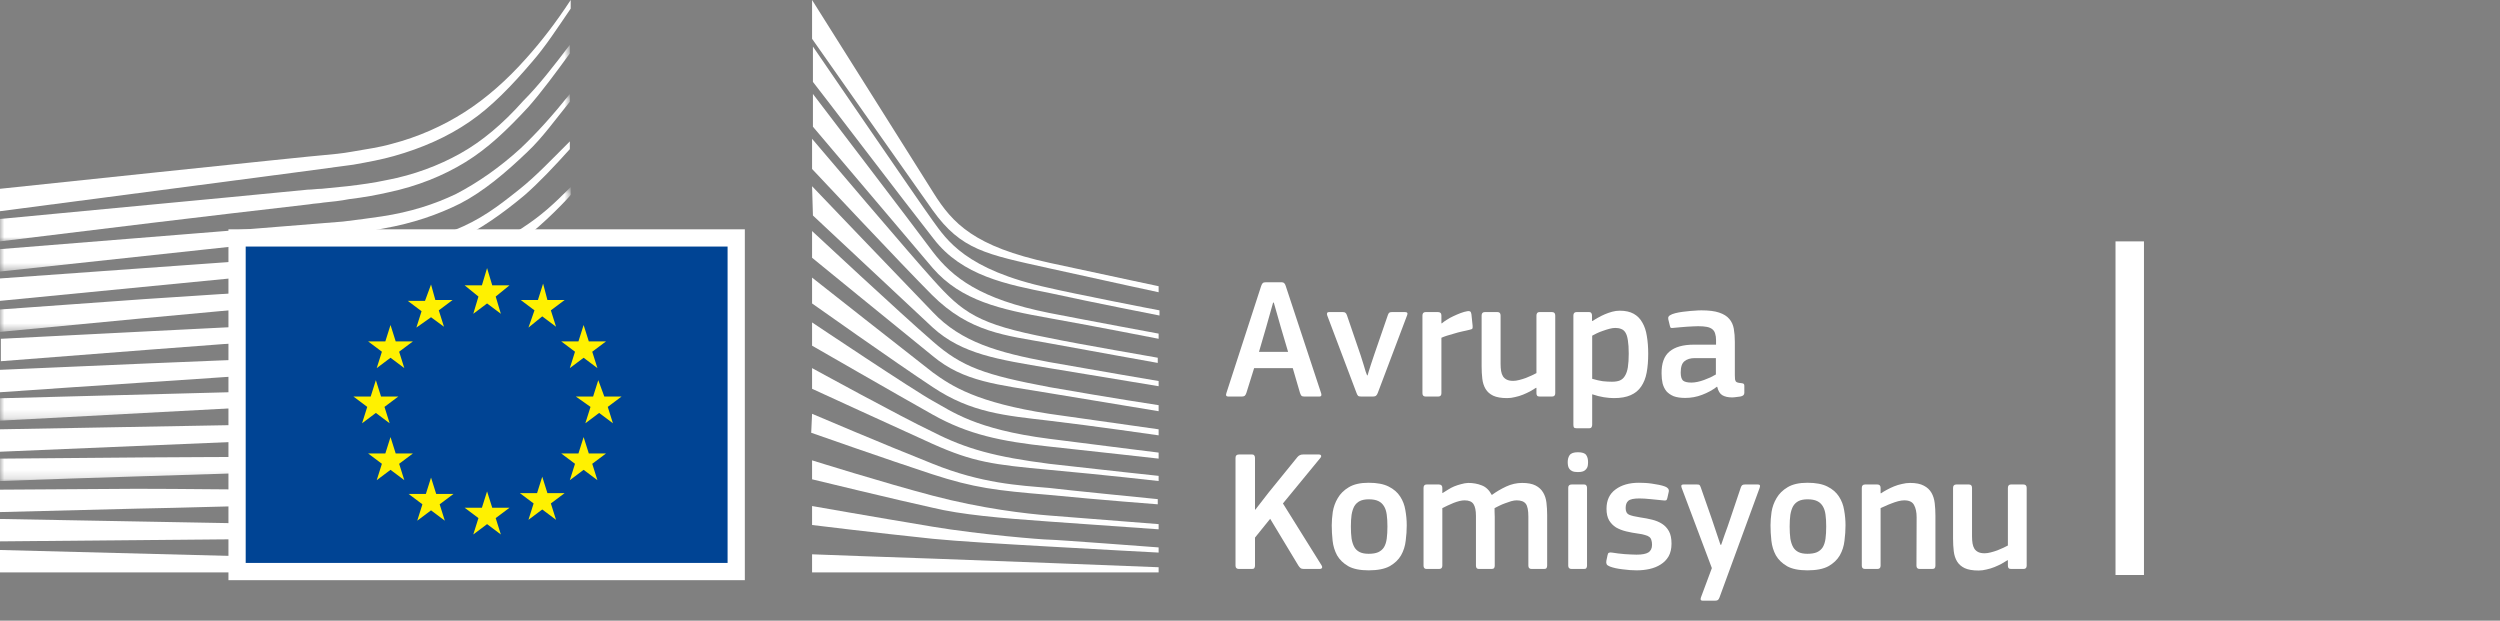 <svg
  width="290"
  height="72"
  viewBox="0 0 290 72"
  fill="none"
  xmlns="http://www.w3.org/2000/svg"
>
<rect x="0" y="0" width="290" height="72" fill="#808080" stroke="none"/>
<path
    fill-rule="evenodd"
    clip-rule="evenodd"
    d="M0 24.5C0 24.5 39.8 19.3 41 19.1C42.7 18.8 44.3 18.5 45.7 18.1C48.9 17.2 51.9 15.9 54.5 14.1C57 12.4 59.4 9.9 61.7 7.2C63.2 5.5 64.7 3.2 66.2 1V0C64.5 2.6 62.8 4.8 61.1 6.7C58.8 9.3 56.4 11.4 53.9 13C51.4 14.6 48.5 15.9 45.4 16.7C44 17.1 42.5 17.3 40.8 17.6C39.7 17.8 38.6 17.9 37.5 18C37 18 0 21.9 0 21.9V24.5Z"
    fill="white"
  />
<mask
    id="mask0_601_7969"
    style="mask-type:alpha"
    maskUnits="userSpaceOnUse"
    x="0"
    y="5"
    width="67"
    height="23"
  >
<path
      fill-rule="evenodd"
      clip-rule="evenodd"
      d="M0 5.2H66.1V28H0V5.2Z"
      fill="white"
    />
</mask>
<g mask="url(#mask0_601_7969)">
<path
      fill-rule="evenodd"
      clip-rule="evenodd"
      d="M53.4 17.8C50.9 19.2 48 20.3 44.8 20.9C43.4 21.2 42 21.4 40.3 21.6C39.3 21.7 38.3 21.8 37.3 21.9C36.8 21.9 36.2 22 35.7 22C23.5 23.2 11.4 24.3 -0 25.4V28C11.4 26.6 23.7 25.1 35.9 23.7C36.4 23.6 37 23.6 37.5 23.5C38.5 23.4 39.5 23.3 40.5 23.1C42.2 22.9 43.8 22.6 45.1 22.3C48.4 21.6 51.4 20.4 54 18.8C56.6 17.2 58.8 15.1 61.3 12.4C62.8 10.7 64.5 8.4 66.1 6.2V5.2C64.2 7.7 62.5 9.9 60.7 11.7C58.3 14.4 55.9 16.4 53.4 17.8"
      fill="white"
    />
</g>
<mask
    id="mask1_601_7969"
    style="mask-type:alpha"
    maskUnits="userSpaceOnUse"
    x="0"
    y="10"
    width="67"
    height="22"
  >
<path
      fill-rule="evenodd"
      clip-rule="evenodd"
      d="M0 10.9H66.1V31.5H0V10.9Z"
      fill="white"
    />
</mask>
<g mask="url(#mask1_601_7969)">
<path
      fill-rule="evenodd"
      clip-rule="evenodd"
      d="M60.4 17.2C58 19.4 55.4 21.2 52.9 22.5C50.4 23.7 47.6 24.6 44.3 25.1C42.9 25.3 41.5 25.5 39.8 25.7L-0 28.9V31.5L35.3 27.7L39.9 27.2C41.6 27 43.1 26.8 44.5 26.5C47.9 25.9 50.8 24.9 53.4 23.6C56.1 22.2 58.7 20 61.2 17.6C62.9 16 64.4 13.9 66.1 11.8V10.9C64.1 13.4 62.3 15.4 60.4 17.2"
      fill="white"
    />
</g>
<mask
    id="mask2_601_7969"
    style="mask-type:alpha"
    maskUnits="userSpaceOnUse"
    x="0"
    y="21"
    width="67"
    height="18"
  >
<path
      fill-rule="evenodd"
      clip-rule="evenodd"
      d="M0 21.7H66.2V38.5H0V21.7Z"
      fill="white"
    />
</mask>
<g mask="url(#mask2_601_7969)">
<path
      fill-rule="evenodd"
      clip-rule="evenodd"
      d="M50.8 30.6C48.5 31.9 46.8 32.7 43.5 33C41.5 33.2 39.5 33.3 37.5 33.4C36.5 33.4 35.6 33.5 34.6 33.6C28.6 33.9 22.7 34.3 16.7 34.7L-0 35.9V38.5L16.8 36.9C22.2 36.4 28.5 35.8 34.7 35.3L39.2 35C40.9 34.9 42.4 34.7 43.7 34.5C47.1 34.1 50 33.4 52.6 32.4C55.4 31.4 58 29.7 60.6 27.8C63 26.1 66.2 22.7 66.2 22.6V21.7C64.1 23.8 62.8 25 60.5 26.5C57.6 28.5 52.9 29.5 50.8 30.6"
      fill="white"
    />
</g>
<path
    fill-rule="evenodd"
    clip-rule="evenodd"
    d="M51.6 35.6C49.1 36.3 46.3 36.8 43 37.1C41.7 37.2 40.2 37.3 38.6 37.4L34.2 37.6C23.2 38.1 12.2 38.7 0.1 39.3V41.9C11.7 41 23 40.1 34.4 39.3L38.8 39C40.5 38.9 41.9 38.8 43.3 38.6C46.7 38.2 49.6 37.6 52.1 36.8C54.9 35.9 57.7 34.6 60.3 32.9C62.2 31.7 64.2 30.2 66.2 28.4C64 30.3 61.9 30.7 59.8 32C57.1 33.6 54.4 34.8 51.6 35.6"
    fill="white"
  />
<path
    fill-rule="evenodd"
    clip-rule="evenodd"
    d="M51.2 39.9C48.7 40.5 45.9 40.9 42.6 41.099C41.3 41.2 39.9 41.299 38.2 41.299L33.8 41.5C22.7 41.9 11.5 42.4 0 42.9V45.5C11.4 44.7 22.6 44 33.9 43.2L38.3 42.9C40 42.799 41.4 42.7 42.7 42.599C46.1 42.299 48.9 41.799 51.5 41.099C54.4 40.299 57.2 39.2 59.9 37.799C62 36.7 64 35.4 66.1 33.799V32.7C63.8 34.4 61.6 35.7 59.4 36.799C56.8 38.2 54 39.2 51.2 39.9"
    fill="white"
  />
<mask
    id="mask3_601_7969"
    style="mask-type:alpha"
    maskUnits="userSpaceOnUse"
    x="0"
    y="38"
    width="67"
    height="11"
  >
<path
      fill-rule="evenodd"
      clip-rule="evenodd"
      d="M0 38.201H66.2V48.8H0V38.201Z"
      fill="white"
    />
</mask>
<g mask="url(#mask3_601_7969)">
<path
      fill-rule="evenodd"
      clip-rule="evenodd"
      d="M50.8 44.1C48.3 44.6 45.5 44.901 42.2 45C40.9 45.1 39.6 45.1 37.9 45.201L-0 46.201V48.8L33.6 47L38 46.8C39.7 46.701 41.1 46.6 42.4 46.5C45.8 46.201 48.5 45.901 51.1 45.3C54 44.701 56.9 43.8 59.6 42.6C61.8 41.701 63.9 40.6 66.2 39.201V38.201C63.8 39.6 61.5 40.701 59.2 41.6C56.5 42.8 53.7 43.6 50.8 44.1"
      fill="white"
    />
</g>
<path
    fill-rule="evenodd"
    clip-rule="evenodd"
    d="M50.5 48.3C45.8 48.901 41.1 49 36.4 49.1C35.3 49.1 34.3 49.1 33.2 49.2L0 49.8V52.401L33.3 51C34.4 51 35.4 50.901 36.5 50.901C41.2 50.7 46 50.5 50.7 49.8C53.7 49.3 56.6 48.6 59.2 47.7C61.4 47 63.7 46 66 44.8V43.8C63.6 44.901 61.1 45.901 58.8 46.6C56.3 47.3 53.5 48 50.5 48.3"
    fill="white"
  />
<mask
    id="mask4_601_7969"
    style="mask-type:alpha"
    maskUnits="userSpaceOnUse"
    x="0"
    y="49"
    width="67"
    height="7"
  >
<path
      fill-rule="evenodd"
      clip-rule="evenodd"
      d="M0 49.201H66.2V55.8H0V49.201Z"
      fill="white"
    />
</mask>
<g mask="url(#mask4_601_7969)">
<path
      fill-rule="evenodd"
      clip-rule="evenodd"
      d="M50.3 52.6C45.9 53 41.5 53 37.1 53H33.1C22.1 53 11.1 53.1 -0 53.201V55.8C10.6 55.401 21.9 55.1 33.2 54.701C34.5 54.701 35.9 54.6 37.2 54.6C41.5 54.5 46 54.401 50.4 53.901C53.5 53.6 56.3 53.1 59 52.401C61.3 51.8 63.7 51 66.2 50.1V49.201C63.7 50.1 61.2 50.8 58.8 51.401C56.1 52 53.3 52.401 50.3 52.6"
      fill="white"
    />
</g>
<path
    fill-rule="evenodd"
    clip-rule="evenodd"
    d="M50.1 56.8C48.3 56.901 46.3 56.901 44.1 56.901H41.6L33 56.8C27.1 56.8 21.3 56.7 15.8 56.7L0 56.8V59.401L15.9 59C21.4 58.901 27.2 58.7 33 58.6L41.6 58.5C44 58.5 47.1 58.401 50.2 58.2C53.3 58 56.1 57.7 58.8 57.3C61.2 56.901 63.7 56.401 66.2 55.8V54.901C63.7 55.5 61.1 56 58.7 56.3C55.9 56.5 53.2 56.7 50.1 56.8"
    fill="white"
  />
<path
    fill-rule="evenodd"
    clip-rule="evenodd"
    d="M41.5 60.9L32.9 60.799C22 60.599 11.1 60.4 0 60.2V62.799C10.6 62.7 21.8 62.599 32.9 62.5L41.5 62.4C44.4 62.4 47.2 62.299 50.1 62.2C56 62 61.2 61.599 66.2 60.9V60C61.3 60.5 56 60.799 50.1 60.9H41.5"
    fill="white"
  />
<path
    fill-rule="evenodd"
    clip-rule="evenodd"
    d="M66.1 65.5L0 63.8V66.4H66.1V65.5Z"
    fill="white"
  />
<path
    fill-rule="evenodd"
    clip-rule="evenodd"
    d="M60.2 22C57.7 24 55.7 25.5 52.7 26.7C50 27.8 47.1 28.2 43.9 28.7C41.8 29 39.6 29.4 37.5 29.6C36.6 29.7 35.8 29.7 34.9 29.8L0 32.3V34.9L34.9 31.5L39.4 31.1C41.1 30.9 42.6 30.8 44 30.5C47.4 30 50.3 29.1 52.9 27.9C55.6 26.7 58.4 24.7 60.9 22.6C62.6 21.1 64.3 19.3 66.1 17.3V16.4C63.9 18.6 62.1 20.5 60.2 22"
    fill="white"
  />
<path
    fill-rule="evenodd"
    clip-rule="evenodd"
    d="M94.2 0C94.2 0 106.1 18.9 108.3 22.4C110.5 25.9 113 28.6 121.8 30.5C130.6 32.4 134.4 33.2 134.4 33.2V33.9C134.4 33.9 128.8 32.7 121.6 31.1C114.4 29.5 111.5 29 108.2 24.4C105.5 20.6 94.2 4.5 94.2 4.5V0Z"
    fill="white"
  />
<path
    fill-rule="evenodd"
    clip-rule="evenodd"
    d="M94.2 21.6C94.2 21.6 105 32.9 108.2 36.2C111.5 39.7 115.8 40.9 121.7 42C127.3 43 134.4 44.2 134.4 44.2V44.8C134.4 44.8 127.7 43.7 121.7 42.7C115.8 41.7 111.6 41.1 108.2 38C105.2 35.2 94.3 25 94.3 25L94.2 21.6Z"
    fill="white"
  />
<path
    fill-rule="evenodd"
    clip-rule="evenodd"
    d="M94.2 26.8C94.2 26.8 104.5 36.4 108.2 39.6C111.6 42.6 114.3 43.5 121.7 44.901C129.1 46.2 134.4 47 134.4 47V47.7C134.4 47.7 127.7 46.6 121.7 45.6C115.7 44.6 111.8 44.3 108.2 41.3C104 37.901 94.2 29.9 94.2 29.9V26.8Z"
    fill="white"
  />
<path
    fill-rule="evenodd"
    clip-rule="evenodd"
    d="M94.2 32.2C94.2 32.2 106 41.5 108.2 43.2C110.4 44.8 113.3 46.7 121.7 48C130.1 49.2 134.4 49.8 134.4 49.8V50.5C134.4 50.5 126.8 49.4 121.7 48.8C116.6 48.2 112.7 47.9 108.2 44.9C103.8 42 94.2 35.2 94.2 35.2V32.2Z"
    fill="white"
  />
<path
    fill-rule="evenodd"
    clip-rule="evenodd"
    d="M94.2 37.4C94.2 37.4 106 45.299 108.2 46.5C110.4 47.7 113.1 49.799 121.7 50.9C130.3 52 134.4 52.5 134.4 52.5V53.2C134.4 53.2 127.3 52.4 121.7 51.799C116.1 51.2 112.3 50.4 108.2 48.099C104.1 45.799 94.2 40.099 94.2 40.099V37.4Z"
    fill="white"
  />
<path
    fill-rule="evenodd"
    clip-rule="evenodd"
    d="M94.2 42.7C94.2 42.7 104.6 48.4 108.2 50.099C112.1 52.099 115.5 53 121.7 53.8C127.8 54.5 134.4 55.2 134.4 55.2V55.8C134.4 55.8 128.3 55.099 121.7 54.5C115.2 53.9 112.9 53.599 108.2 51.5C104 49.599 94.2 45.099 94.2 45.099V42.7Z"
    fill="white"
  />
<path
    fill-rule="evenodd"
    clip-rule="evenodd"
    d="M94.2 48C94.2 48 102.4 51.5 108.2 53.8C113.9 56.1 118.2 56.3 121.7 56.6C123.2 56.8 134.3 57.9 134.3 57.9V58.5C134.3 58.5 127.7 58 121.6 57.4C115.6 56.9 113 56.6 108.1 55C103.2 53.4 94.1 50.2 94.1 50.2L94.2 48Z"
    fill="white"
  />
<path
    fill-rule="evenodd"
    clip-rule="evenodd"
    d="M94.2 53.4C94.2 53.4 102.5 56 108.2 57.5C113.9 59 119.1 59.599 121.7 59.799C124.3 60 134.4 60.799 134.4 60.799V61.4C134.4 61.4 128.7 61 121.7 60.5C116 60.099 111.5 59.7 108.2 58.9C104.5 58.099 94.2 55.599 94.2 55.599V53.4Z"
    fill="white"
  />
<path
    fill-rule="evenodd"
    clip-rule="evenodd"
    d="M94.2 58.7C94.2 58.7 101 59.9 108.2 61.099C113.6 62 120.9 62.599 121.7 62.599C122.5 62.599 134.4 63.5 134.4 63.5V64.099C134.4 64.099 126.8 63.7 121.7 63.4C116.4 63.099 111.2 62.8 108.2 62.5C101.5 61.8 94.2 60.9 94.2 60.9V58.7Z"
    fill="white"
  />
<path
    fill-rule="evenodd"
    clip-rule="evenodd"
    d="M94.2 64.3C94.2 64.3 104.9 64.7 108.2 64.8C111.5 64.901 134.4 65.8 134.4 65.8V66.401H94.2V64.3Z"
    fill="white"
  />
<path
    fill-rule="evenodd"
    clip-rule="evenodd"
    d="M121.7 33.4C112 31.3 109.8 27.8 108.2 25.6C106.6 23.4 94.3 5.4 94.3 5.4V9.5C94.8 10.1 105.3 23.9 108.3 27.7C111.6 32 116.8 33 121.8 34C126.8 35.1 134.5 36.6 134.5 36.6V36C134.4 36 124.2 34 121.7 33.4"
    fill="white"
  />
<path
    fill-rule="evenodd"
    clip-rule="evenodd"
    d="M121.7 36.3C113.7 34.7 110.5 32.2 108.2 29.2C105.9 26.1 94.3 10.9 94.3 10.9V14.7C94.8 15.3 105.4 27.8 108.2 31.1C111.5 34.9 116.1 35.9 121.7 36.9C127.3 37.901 134.4 39.3 134.4 39.3V38.7C134.4 38.7 126.3 37.2 121.7 36.3"
    fill="white"
  />
<path
    fill-rule="evenodd"
    clip-rule="evenodd"
    d="M121.7 39.2C113.4 37.599 111.7 36.3 108.2 32.4C106 30 94.7 16.7 94.2 16.1V19.6C94.2 19.6 104.7 30.8 108.1 34.2C112.5 38.599 116.7 38.9 121.6 39.8C126.5 40.7 134.3 42.099 134.3 42.099V41.5C134.4 41.5 125 39.9 121.7 39.2"
    fill="white"
  />
<mask
    id="mask5_601_7969"
    style="mask-type:alpha"
    maskUnits="userSpaceOnUse"
    x="0"
    y="0"
    width="277"
    height="67"
  >
<path
      fill-rule="evenodd"
      clip-rule="evenodd"
      d="M0 66.7H276.7V0H0V66.7Z"
      fill="white"
    />
</mask>
<g mask="url(#mask5_601_7969)">
<path
      fill-rule="evenodd"
      clip-rule="evenodd"
      d="M27.5 66.3H85.4V27.6H27.5V66.3Z"
      fill="#004494"
    />
<path
      fill-rule="evenodd"
      clip-rule="evenodd"
      d="M57.1 33.1H59.1L57.5 34.4L58.1 36.4L56.5 35.2L54.9 36.4L55.5 34.4L53.9 33.1H55.9L56.5 31.1L57.1 33.1Z"
      fill="#FFF100"
    />
<path
      fill-rule="evenodd"
      clip-rule="evenodd"
      d="M57.1 58.9H59.1L57.5 60.099L58.1 62L56.5 60.799L54.9 62L55.5 60.099L53.9 58.9H55.9L56.5 57L57.1 58.9Z"
      fill="#FFF100"
    />
<path
      fill-rule="evenodd"
      clip-rule="evenodd"
      d="M63.5 57.2H65.5L63.9 58.4L64.5 60.3L62.9 59.099L61.3 60.3L61.9 58.4L60.3 57.2H62.3L62.9 55.3L63.5 57.2Z"
      fill="#FFF100"
    />
<path
      fill-rule="evenodd"
      clip-rule="evenodd"
      d="M63.5 34.8H65.5L63.9 36L64.5 37.901L62.9 36.7L61.3 38L62 36L60.4 34.8H62.4L63 32.9L63.5 34.8Z"
      fill="#FFF100"
    />
<path
      fill-rule="evenodd"
      clip-rule="evenodd"
      d="M68.3 39.6H70.3L68.7 40.8L69.3 42.701L67.7 41.5L66.1 42.701L66.7 40.8L65.1 39.6H67.1L67.7 37.701L68.3 39.6Z"
      fill="#FFF100"
    />
<path
      fill-rule="evenodd"
      clip-rule="evenodd"
      d="M68.3 52.6H70.3L68.7 53.8L69.3 55.701L67.7 54.5L66.1 55.701L66.7 53.8L65.1 52.6H67.1L67.7 50.701L68.3 52.6Z"
      fill="#FFF100"
    />
<path
      fill-rule="evenodd"
      clip-rule="evenodd"
      d="M70.1 46H72.1L70.5 47.2L71.1 49.1L69.5 47.9L67.9 49.1L68.5 47.2L66.8 46H68.8L69.4 44.1L70.1 46Z"
      fill="#FFF100"
    />
<path
      fill-rule="evenodd"
      clip-rule="evenodd"
      d="M50.5 34.8H52.5L50.9 36L51.5 37.901L50 36.8L48.3 38L48.9 36.1L47.3 34.9H49.3L50 33L50.5 34.8Z"
      fill="#FFF100"
    />
<path
      fill-rule="evenodd"
      clip-rule="evenodd"
      d="M45.9 39.6H47.9L46.3 40.8L46.9 42.701L45.3 41.5L43.7 42.701L44.3 40.8L42.7 39.6H44.7L45.3 37.701L45.9 39.6Z"
      fill="#FFF100"
    />
<path
      fill-rule="evenodd"
      clip-rule="evenodd"
      d="M44.2 46H46.2L44.6 47.2L45.2 49.1L43.6 47.9L42 49.1L42.6 47.2L41 46H43L43.6 44.1L44.2 46Z"
      fill="#FFF100"
    />
<path
      fill-rule="evenodd"
      clip-rule="evenodd"
      d="M45.9 52.6H47.9L46.3 53.8L46.9 55.701L45.3 54.5L43.7 55.701L44.3 53.8L42.7 52.6H44.7L45.3 50.701L45.9 52.6Z"
      fill="#FFF100"
    />
<path
      fill-rule="evenodd"
      clip-rule="evenodd"
      d="M50.6 57.3H52.6L51 58.5L51.6 60.401L50 59.2L48.4 60.401L49 58.5L47.4 57.3H49.4L50 55.401L50.6 57.3Z"
      fill="#FFF100"
    />
</g>
<path
    fill-rule="evenodd"
    clip-rule="evenodd"
    d="M245.4 66.7H248.7V28H245.4V66.7Z"
    fill="white"
  />
<path
    d="M144.58 45.58C144.527 45.74 144.46 45.853 144.38 45.92C144.3 45.973 144.187 46 144.04 46H142.48C142.24 46 142.167 45.867 142.26 45.6L146.3 33.16C146.353 33.013 146.413 32.907 146.48 32.84C146.547 32.773 146.673 32.74 146.86 32.74H148.6C148.787 32.74 148.913 32.78 148.98 32.86C149.047 32.927 149.1 33.027 149.14 33.16L153.26 45.64C153.327 45.88 153.26 46 153.06 46H151.3C151.14 46 151.027 45.967 150.96 45.9C150.907 45.833 150.853 45.727 150.8 45.58L149.96 42.7H145.48L144.58 45.58ZM148.58 37.98L147.76 35.1H147.68L146.88 37.94L146.04 40.82H149.42L148.58 37.98Z"
    fill="white"
  />
<path
    d="M158.642 43.54C158.642 43.5 158.682 43.36 158.762 43.12C158.842 42.867 158.929 42.593 159.022 42.3C159.129 41.953 159.255 41.573 159.402 41.16L161.002 36.52C161.042 36.413 161.089 36.333 161.142 36.28C161.209 36.227 161.315 36.2 161.462 36.2H162.982C163.249 36.2 163.329 36.327 163.222 36.58L159.822 45.58C159.769 45.727 159.702 45.833 159.622 45.9C159.542 45.967 159.422 46 159.262 46H157.922C157.735 46 157.609 45.973 157.542 45.92C157.475 45.853 157.415 45.747 157.362 45.6L153.962 36.6C153.922 36.493 153.915 36.4 153.942 36.32C153.969 36.24 154.049 36.2 154.182 36.2H155.762C155.909 36.2 156.009 36.227 156.062 36.28C156.129 36.32 156.189 36.413 156.242 36.56L157.842 41.24C157.962 41.627 158.075 41.987 158.182 42.32C158.275 42.6 158.355 42.867 158.422 43.12C158.502 43.36 158.555 43.5 158.582 43.54H158.642Z"
    fill="white"
  />
<path
    d="M167.203 45.62C167.203 45.873 167.076 46 166.823 46H165.383C165.129 46 165.003 45.873 165.003 45.62V36.6C165.003 36.333 165.129 36.2 165.383 36.2H166.803C167.069 36.2 167.203 36.333 167.203 36.6V37.48L167.243 37.52C167.389 37.387 167.583 37.247 167.823 37.1C168.063 36.94 168.316 36.8 168.583 36.68C168.863 36.547 169.143 36.427 169.423 36.32C169.703 36.213 169.963 36.14 170.203 36.1C170.336 36.073 170.443 36.08 170.523 36.12C170.603 36.16 170.656 36.267 170.683 36.44L170.823 37.78C170.836 37.927 170.829 38.033 170.803 38.1C170.776 38.167 170.656 38.22 170.443 38.26C170.163 38.313 169.869 38.38 169.563 38.46C169.256 38.527 168.956 38.607 168.663 38.7C168.369 38.78 168.096 38.86 167.843 38.94C167.589 39.02 167.376 39.1 167.203 39.18V45.62Z"
    fill="white"
  />
<path
    d="M180.408 45.62C180.408 45.873 180.281 46 180.028 46H178.608C178.461 46 178.361 45.967 178.308 45.9C178.254 45.833 178.228 45.74 178.228 45.62V45L178.188 44.98C177.988 45.113 177.754 45.253 177.488 45.4C177.234 45.533 176.961 45.66 176.668 45.78C176.374 45.9 176.068 45.993 175.748 46.06C175.441 46.14 175.134 46.18 174.828 46.18C174.148 46.18 173.608 46.087 173.208 45.9C172.821 45.713 172.528 45.453 172.328 45.12C172.128 44.787 172.001 44.393 171.948 43.94C171.894 43.487 171.868 43 171.868 42.48V36.6C171.868 36.333 171.994 36.2 172.248 36.2H173.708C173.948 36.2 174.068 36.333 174.068 36.6V42.22C174.068 42.527 174.088 42.8 174.128 43.04C174.168 43.28 174.241 43.487 174.348 43.66C174.454 43.82 174.601 43.947 174.788 44.04C174.974 44.133 175.221 44.18 175.528 44.18C175.741 44.18 175.974 44.147 176.228 44.08C176.494 44.013 176.754 43.933 177.008 43.84C177.261 43.733 177.494 43.633 177.708 43.54C177.921 43.433 178.094 43.347 178.228 43.28V36.6C178.228 36.48 178.254 36.387 178.308 36.32C178.361 36.24 178.461 36.2 178.608 36.2H180.028C180.281 36.2 180.408 36.333 180.408 36.6V45.62Z"
    fill="white"
  />
<path
    d="M191.193 41.04C191.193 41.853 191.133 42.58 191.013 43.22C190.893 43.86 190.679 44.4 190.373 44.84C190.079 45.28 189.673 45.613 189.153 45.84C188.646 46.067 187.999 46.18 187.213 46.18C186.879 46.18 186.493 46.147 186.053 46.08C185.626 46.013 185.179 45.9 184.713 45.74L184.693 45.76V49.28C184.693 49.387 184.666 49.48 184.613 49.56C184.573 49.64 184.473 49.68 184.313 49.68H182.893C182.733 49.68 182.626 49.647 182.573 49.58C182.533 49.513 182.513 49.413 182.513 49.28V36.6C182.513 36.333 182.639 36.2 182.893 36.2H184.313C184.459 36.2 184.553 36.24 184.593 36.32C184.646 36.387 184.673 36.48 184.673 36.6V37.2L184.733 37.24C184.906 37.12 185.113 36.993 185.353 36.86C185.606 36.713 185.873 36.58 186.153 36.46C186.433 36.34 186.719 36.24 187.013 36.16C187.306 36.08 187.599 36.04 187.893 36.04C188.546 36.04 189.086 36.16 189.513 36.4C189.939 36.64 190.273 36.98 190.513 37.42C190.766 37.847 190.939 38.367 191.033 38.98C191.139 39.593 191.193 40.28 191.193 41.04ZM188.933 41.02C188.933 40.38 188.899 39.867 188.833 39.48C188.779 39.093 188.686 38.793 188.553 38.58C188.419 38.367 188.253 38.227 188.053 38.16C187.866 38.08 187.639 38.04 187.373 38.04C187.173 38.04 186.946 38.073 186.693 38.14C186.439 38.207 186.186 38.287 185.933 38.38C185.693 38.46 185.459 38.553 185.233 38.66C185.019 38.767 184.839 38.86 184.693 38.94V43.94C185.146 44.073 185.553 44.167 185.913 44.22C186.286 44.26 186.646 44.28 186.993 44.28C187.353 44.28 187.653 44.233 187.893 44.14C188.146 44.033 188.346 43.853 188.493 43.6C188.653 43.347 188.766 43.013 188.833 42.6C188.899 42.173 188.933 41.647 188.933 41.02Z"
    fill="white"
  />
<path
    d="M199.042 41.54H196.602C196.096 41.54 195.696 41.66 195.402 41.9C195.109 42.127 194.962 42.567 194.962 43.22C194.962 43.66 195.049 43.967 195.222 44.14C195.409 44.3 195.736 44.38 196.202 44.38C196.416 44.38 196.649 44.353 196.902 44.3C197.156 44.247 197.409 44.173 197.662 44.08C197.916 43.987 198.162 43.887 198.402 43.78C198.642 43.66 198.856 43.547 199.042 43.44V41.54ZM199.162 44.86C198.656 45.247 198.082 45.56 197.442 45.8C196.816 46.04 196.162 46.16 195.482 46.16C194.949 46.16 194.502 46.093 194.142 45.96C193.796 45.813 193.516 45.62 193.302 45.38C193.102 45.127 192.956 44.827 192.862 44.48C192.782 44.133 192.742 43.747 192.742 43.32C192.729 42.147 193.036 41.3 193.662 40.78C194.289 40.247 195.236 39.98 196.502 39.98H199.062V39.46C199.062 39.167 199.029 38.92 198.962 38.72C198.909 38.507 198.802 38.333 198.642 38.2C198.482 38.067 198.269 37.973 198.002 37.92C197.736 37.867 197.396 37.84 196.982 37.84C196.822 37.84 196.622 37.847 196.382 37.86C196.156 37.873 195.916 37.887 195.662 37.9C195.422 37.913 195.176 37.933 194.922 37.96C194.682 37.987 194.462 38.007 194.262 38.02C194.062 38.047 193.922 38.053 193.842 38.04C193.776 38.013 193.729 37.927 193.702 37.78L193.522 37.04C193.496 36.907 193.509 36.8 193.562 36.72C193.616 36.627 193.756 36.533 193.982 36.44C194.196 36.36 194.449 36.293 194.742 36.24C195.036 36.187 195.336 36.147 195.642 36.12C195.949 36.08 196.249 36.053 196.542 36.04C196.849 36.013 197.122 36 197.362 36C198.229 36 198.916 36.087 199.422 36.26C199.942 36.433 200.336 36.68 200.602 37C200.869 37.307 201.042 37.687 201.122 38.14C201.202 38.593 201.242 39.1 201.242 39.66V43.52C201.242 43.72 201.249 43.88 201.262 44C201.289 44.107 201.322 44.193 201.362 44.26C201.416 44.313 201.489 44.353 201.582 44.38C201.676 44.407 201.802 44.427 201.962 44.44C202.109 44.453 202.209 44.48 202.262 44.52C202.316 44.56 202.342 44.633 202.342 44.74V45.58C202.342 45.807 202.182 45.947 201.862 46C201.702 46.027 201.542 46.047 201.382 46.06C201.222 46.087 201.069 46.1 200.922 46.1C200.456 46.1 200.076 46.013 199.782 45.84C199.502 45.667 199.309 45.347 199.202 44.88L199.162 44.86Z"
    fill="white"
  />
<path
    d="M145.62 59.12L147.14 57.16L150.5 53.02C150.593 52.913 150.687 52.84 150.78 52.8C150.873 52.747 151 52.72 151.16 52.72H152.98C153.127 52.72 153.213 52.76 153.24 52.84C153.28 52.92 153.253 53.013 153.16 53.12L148.82 58.4L153.3 65.58C153.38 65.713 153.393 65.82 153.34 65.9C153.287 65.967 153.207 66 153.1 66H151.26C151.087 66 150.953 65.967 150.86 65.9C150.78 65.833 150.7 65.74 150.62 65.62L147.34 60.18L145.58 62.36V65.62C145.58 65.727 145.553 65.82 145.5 65.9C145.46 65.967 145.367 66 145.22 66H143.72C143.453 66 143.32 65.873 143.32 65.62V53.12C143.32 52.853 143.453 52.72 143.72 52.72H145.22C145.367 52.72 145.46 52.76 145.5 52.84C145.553 52.907 145.58 53 145.58 53.12V59.12H145.62Z"
    fill="white"
  />
<path
    d="M163.182 60.94C163.182 61.513 163.142 62.107 163.062 62.72C162.995 63.333 162.815 63.9 162.522 64.42C162.228 64.927 161.788 65.347 161.202 65.68C160.615 66 159.802 66.16 158.762 66.16C157.762 66.16 156.975 66 156.402 65.68C155.828 65.347 155.395 64.927 155.102 64.42C154.822 63.9 154.648 63.333 154.582 62.72C154.515 62.107 154.482 61.513 154.482 60.94C154.482 60.473 154.522 59.953 154.602 59.38C154.695 58.807 154.888 58.273 155.182 57.78C155.475 57.273 155.902 56.853 156.462 56.52C157.035 56.173 157.802 56 158.762 56C159.735 56 160.508 56.147 161.082 56.44C161.668 56.733 162.115 57.12 162.422 57.6C162.728 58.067 162.928 58.593 163.022 59.18C163.128 59.767 163.182 60.353 163.182 60.94ZM160.942 61.08C160.942 60.547 160.915 60.087 160.862 59.7C160.808 59.3 160.702 58.973 160.542 58.72C160.382 58.453 160.162 58.253 159.882 58.12C159.602 57.987 159.235 57.92 158.782 57.92C158.355 57.92 158.008 57.987 157.742 58.12C157.475 58.253 157.262 58.453 157.102 58.72C156.955 58.987 156.848 59.32 156.782 59.72C156.728 60.107 156.702 60.56 156.702 61.08C156.702 61.613 156.728 62.08 156.782 62.48C156.848 62.867 156.955 63.193 157.102 63.46C157.248 63.713 157.455 63.907 157.722 64.04C157.988 64.173 158.335 64.24 158.762 64.24C159.215 64.24 159.582 64.18 159.862 64.06C160.155 63.927 160.382 63.733 160.542 63.48C160.702 63.213 160.808 62.88 160.862 62.48C160.915 62.08 160.942 61.613 160.942 61.08Z"
    fill="white"
  />
<path
    d="M179.47 65.62C179.47 65.74 179.444 65.833 179.39 65.9C179.35 65.967 179.257 66 179.11 66H177.67C177.417 66 177.29 65.873 177.29 65.62V59.94C177.29 59.193 177.19 58.693 176.99 58.44C176.79 58.173 176.437 58.04 175.93 58.04C175.744 58.04 175.53 58.073 175.29 58.14C175.064 58.207 174.83 58.287 174.59 58.38C174.364 58.46 174.144 58.553 173.93 58.66C173.717 58.767 173.53 58.86 173.37 58.94C173.37 59.047 173.37 59.187 173.37 59.36C173.384 59.533 173.39 59.733 173.39 59.96V65.62C173.39 65.74 173.364 65.833 173.31 65.9C173.257 65.967 173.157 66 173.01 66H171.55C171.324 66 171.21 65.873 171.21 65.62V59.84C171.21 59.227 171.117 58.773 170.93 58.48C170.744 58.187 170.397 58.04 169.89 58.04C169.717 58.04 169.517 58.067 169.29 58.12C169.077 58.173 168.85 58.247 168.61 58.34C168.384 58.433 168.157 58.533 167.93 58.64C167.704 58.747 167.497 58.847 167.31 58.94V65.62C167.31 65.873 167.184 66 166.93 66H165.49C165.25 66 165.13 65.873 165.13 65.62V56.6C165.13 56.333 165.25 56.2 165.49 56.2H166.91C167.177 56.2 167.31 56.333 167.31 56.6V57.18L167.33 57.2C167.53 57.067 167.744 56.933 167.97 56.8C168.197 56.653 168.437 56.527 168.69 56.42C168.957 56.313 169.224 56.227 169.49 56.16C169.757 56.08 170.03 56.033 170.31 56.02C170.884 56.02 171.404 56.113 171.87 56.3C172.35 56.473 172.744 56.847 173.05 57.42C173.557 57.047 174.11 56.72 174.71 56.44C175.31 56.16 175.93 56.02 176.57 56.02C177.224 56.02 177.744 56.12 178.13 56.32C178.517 56.52 178.81 56.793 179.01 57.14C179.21 57.473 179.337 57.867 179.39 58.32C179.444 58.773 179.47 59.247 179.47 59.74V65.62Z"
    fill="white"
  />
<path
    d="M184.215 53.6C184.215 53.76 184.201 53.913 184.175 54.06C184.148 54.193 184.088 54.313 183.995 54.42C183.915 54.527 183.795 54.613 183.635 54.68C183.488 54.733 183.288 54.76 183.035 54.76C182.768 54.76 182.555 54.727 182.395 54.66C182.248 54.593 182.135 54.507 182.055 54.4C181.975 54.293 181.921 54.173 181.895 54.04C181.868 53.893 181.855 53.747 181.855 53.6C181.855 53.28 181.928 53.013 182.075 52.8C182.235 52.573 182.555 52.46 183.035 52.46C183.528 52.46 183.848 52.567 183.995 52.78C184.141 52.98 184.215 53.253 184.215 53.6ZM184.095 65.62C184.095 65.727 184.068 65.82 184.015 65.9C183.975 65.967 183.881 66 183.735 66H182.315C182.048 66 181.915 65.873 181.915 65.62V56.58C181.915 56.327 182.048 56.2 182.315 56.2H183.735C183.881 56.2 183.975 56.24 184.015 56.32C184.068 56.387 184.095 56.473 184.095 56.58V65.62Z"
    fill="white"
  />
<path
    d="M193.896 63.06C193.896 63.647 193.783 64.14 193.556 64.54C193.329 64.927 193.023 65.24 192.636 65.48C192.263 65.72 191.836 65.893 191.356 66C190.876 66.107 190.376 66.16 189.856 66.16C189.349 66.16 188.803 66.12 188.216 66.04C187.629 65.973 187.143 65.867 186.756 65.72C186.556 65.64 186.429 65.553 186.376 65.46C186.323 65.353 186.309 65.22 186.336 65.06L186.476 64.4C186.503 64.24 186.556 64.147 186.636 64.12C186.716 64.08 186.836 64.073 186.996 64.1C187.209 64.14 187.443 64.173 187.696 64.2C187.963 64.227 188.223 64.253 188.476 64.28C188.743 64.293 188.989 64.307 189.216 64.32C189.456 64.333 189.663 64.34 189.836 64.34C190.476 64.34 190.936 64.253 191.216 64.08C191.496 63.893 191.636 63.6 191.636 63.2C191.636 62.973 191.609 62.787 191.556 62.64C191.516 62.493 191.436 62.373 191.316 62.28C191.196 62.187 191.029 62.113 190.816 62.06C190.616 61.993 190.356 61.94 190.036 61.9C189.543 61.833 189.076 61.747 188.636 61.64C188.196 61.533 187.803 61.38 187.456 61.18C187.123 60.967 186.856 60.693 186.656 60.36C186.456 60.013 186.356 59.567 186.356 59.02C186.356 58.033 186.703 57.287 187.396 56.78C188.089 56.26 188.996 56 190.116 56C190.316 56 190.549 56.007 190.816 56.02C191.083 56.033 191.349 56.06 191.616 56.1C191.896 56.14 192.169 56.187 192.436 56.24C192.703 56.293 192.943 56.36 193.156 56.44C193.489 56.573 193.629 56.773 193.576 57.04L193.416 57.76C193.389 57.907 193.336 58 193.256 58.04C193.189 58.067 193.063 58.067 192.876 58.04C192.449 57.987 191.983 57.94 191.476 57.9C190.969 57.847 190.529 57.82 190.156 57.82C189.516 57.82 189.089 57.913 188.876 58.1C188.676 58.273 188.576 58.553 188.576 58.94C188.576 59.327 188.703 59.58 188.956 59.7C189.223 59.82 189.663 59.927 190.276 60.02C190.756 60.087 191.209 60.173 191.636 60.28C192.076 60.387 192.463 60.547 192.796 60.76C193.129 60.973 193.396 61.26 193.596 61.62C193.796 61.98 193.896 62.46 193.896 63.06Z"
    fill="white"
  />
<path
    d="M199.656 63.2C199.803 62.787 199.936 62.4 200.056 62.04C200.189 61.68 200.303 61.367 200.396 61.1C200.503 60.78 200.603 60.487 200.696 60.22L201.936 56.54C201.976 56.42 202.029 56.333 202.096 56.28C202.163 56.227 202.269 56.2 202.416 56.2H203.896C204.056 56.2 204.143 56.24 204.156 56.32C204.169 56.4 204.156 56.493 204.116 56.6L199.456 69.32C199.403 69.453 199.343 69.547 199.276 69.6C199.209 69.653 199.089 69.68 198.916 69.68H197.556C197.396 69.68 197.303 69.64 197.276 69.56C197.263 69.48 197.276 69.387 197.316 69.28L198.576 65.9L195.076 56.6C195.036 56.493 195.023 56.4 195.036 56.32C195.063 56.24 195.149 56.2 195.296 56.2H196.836C196.969 56.2 197.063 56.213 197.116 56.24C197.169 56.267 197.223 56.353 197.276 56.5L198.576 60.22L199.576 63.2H199.656Z"
    fill="white"
  />
<path
    d="M214.08 60.94C214.08 61.513 214.04 62.107 213.96 62.72C213.893 63.333 213.713 63.9 213.42 64.42C213.127 64.927 212.687 65.347 212.1 65.68C211.513 66 210.7 66.16 209.66 66.16C208.66 66.16 207.873 66 207.3 65.68C206.727 65.347 206.293 64.927 206 64.42C205.72 63.9 205.547 63.333 205.48 62.72C205.413 62.107 205.38 61.513 205.38 60.94C205.38 60.473 205.42 59.953 205.5 59.38C205.593 58.807 205.787 58.273 206.08 57.78C206.373 57.273 206.8 56.853 207.36 56.52C207.933 56.173 208.7 56 209.66 56C210.633 56 211.407 56.147 211.98 56.44C212.567 56.733 213.013 57.12 213.32 57.6C213.627 58.067 213.827 58.593 213.92 59.18C214.027 59.767 214.08 60.353 214.08 60.94ZM211.84 61.08C211.84 60.547 211.813 60.087 211.76 59.7C211.707 59.3 211.6 58.973 211.44 58.72C211.28 58.453 211.06 58.253 210.78 58.12C210.5 57.987 210.133 57.92 209.68 57.92C209.253 57.92 208.907 57.987 208.64 58.12C208.373 58.253 208.16 58.453 208 58.72C207.853 58.987 207.747 59.32 207.68 59.72C207.627 60.107 207.6 60.56 207.6 61.08C207.6 61.613 207.627 62.08 207.68 62.48C207.747 62.867 207.853 63.193 208 63.46C208.147 63.713 208.353 63.907 208.62 64.04C208.887 64.173 209.233 64.24 209.66 64.24C210.113 64.24 210.48 64.18 210.76 64.06C211.053 63.927 211.28 63.733 211.44 63.48C211.6 63.213 211.707 62.88 211.76 62.48C211.813 62.08 211.84 61.613 211.84 61.08Z"
    fill="white"
  />
<path
    d="M224.509 65.62C224.509 65.74 224.482 65.833 224.429 65.9C224.375 65.967 224.275 66 224.129 66H222.689C222.435 66 222.309 65.873 222.309 65.62L222.329 60C222.329 59.413 222.229 58.94 222.029 58.58C221.842 58.22 221.462 58.04 220.889 58.04C220.689 58.04 220.455 58.073 220.189 58.14C219.935 58.207 219.675 58.293 219.409 58.4C219.155 58.493 218.915 58.593 218.689 58.7C218.462 58.793 218.282 58.873 218.149 58.94V65.62C218.149 65.873 218.022 66 217.769 66H216.349C216.095 66 215.969 65.873 215.969 65.62V56.6C215.969 56.333 216.095 56.2 216.349 56.2H217.769C218.022 56.2 218.149 56.333 218.149 56.6V57.2C218.162 57.2 218.169 57.207 218.169 57.22C218.182 57.22 218.195 57.22 218.209 57.22C218.395 57.087 218.615 56.953 218.869 56.82C219.135 56.673 219.415 56.54 219.709 56.42C220.002 56.3 220.309 56.207 220.629 56.14C220.949 56.06 221.262 56.02 221.569 56.02C222.249 56.02 222.782 56.127 223.169 56.34C223.555 56.54 223.849 56.813 224.049 57.16C224.249 57.507 224.375 57.913 224.429 58.38C224.482 58.833 224.509 59.313 224.509 59.82V65.62Z"
    fill="white"
  />
<path
    d="M235.095 65.62C235.095 65.873 234.969 66 234.715 66H233.295C233.149 66 233.049 65.967 232.995 65.9C232.942 65.833 232.915 65.74 232.915 65.62V65L232.875 64.98C232.675 65.113 232.442 65.253 232.175 65.4C231.922 65.533 231.649 65.66 231.355 65.78C231.062 65.9 230.755 65.993 230.435 66.06C230.129 66.14 229.822 66.18 229.515 66.18C228.835 66.18 228.295 66.087 227.895 65.9C227.509 65.713 227.215 65.453 227.015 65.12C226.815 64.787 226.689 64.393 226.635 63.94C226.582 63.487 226.555 63 226.555 62.48V56.6C226.555 56.333 226.682 56.2 226.935 56.2H228.395C228.635 56.2 228.755 56.333 228.755 56.6V62.22C228.755 62.527 228.775 62.8 228.815 63.04C228.855 63.28 228.929 63.487 229.035 63.66C229.142 63.82 229.289 63.947 229.475 64.04C229.662 64.133 229.909 64.18 230.215 64.18C230.429 64.18 230.662 64.147 230.915 64.08C231.182 64.013 231.442 63.933 231.695 63.84C231.949 63.733 232.182 63.633 232.395 63.54C232.609 63.433 232.782 63.347 232.915 63.28V56.6C232.915 56.48 232.942 56.387 232.995 56.32C233.049 56.24 233.149 56.2 233.295 56.2H234.715C234.969 56.2 235.095 56.333 235.095 56.6V65.62Z"
    fill="white"
  />
<path
    fill-rule="evenodd"
    clip-rule="evenodd"
    d="M26.5 26.6H86.4V67.3H26.5V26.6ZM28.5 28.6V65.3H84.4V28.6H28.5Z"
    fill="white"
  />
</svg>
